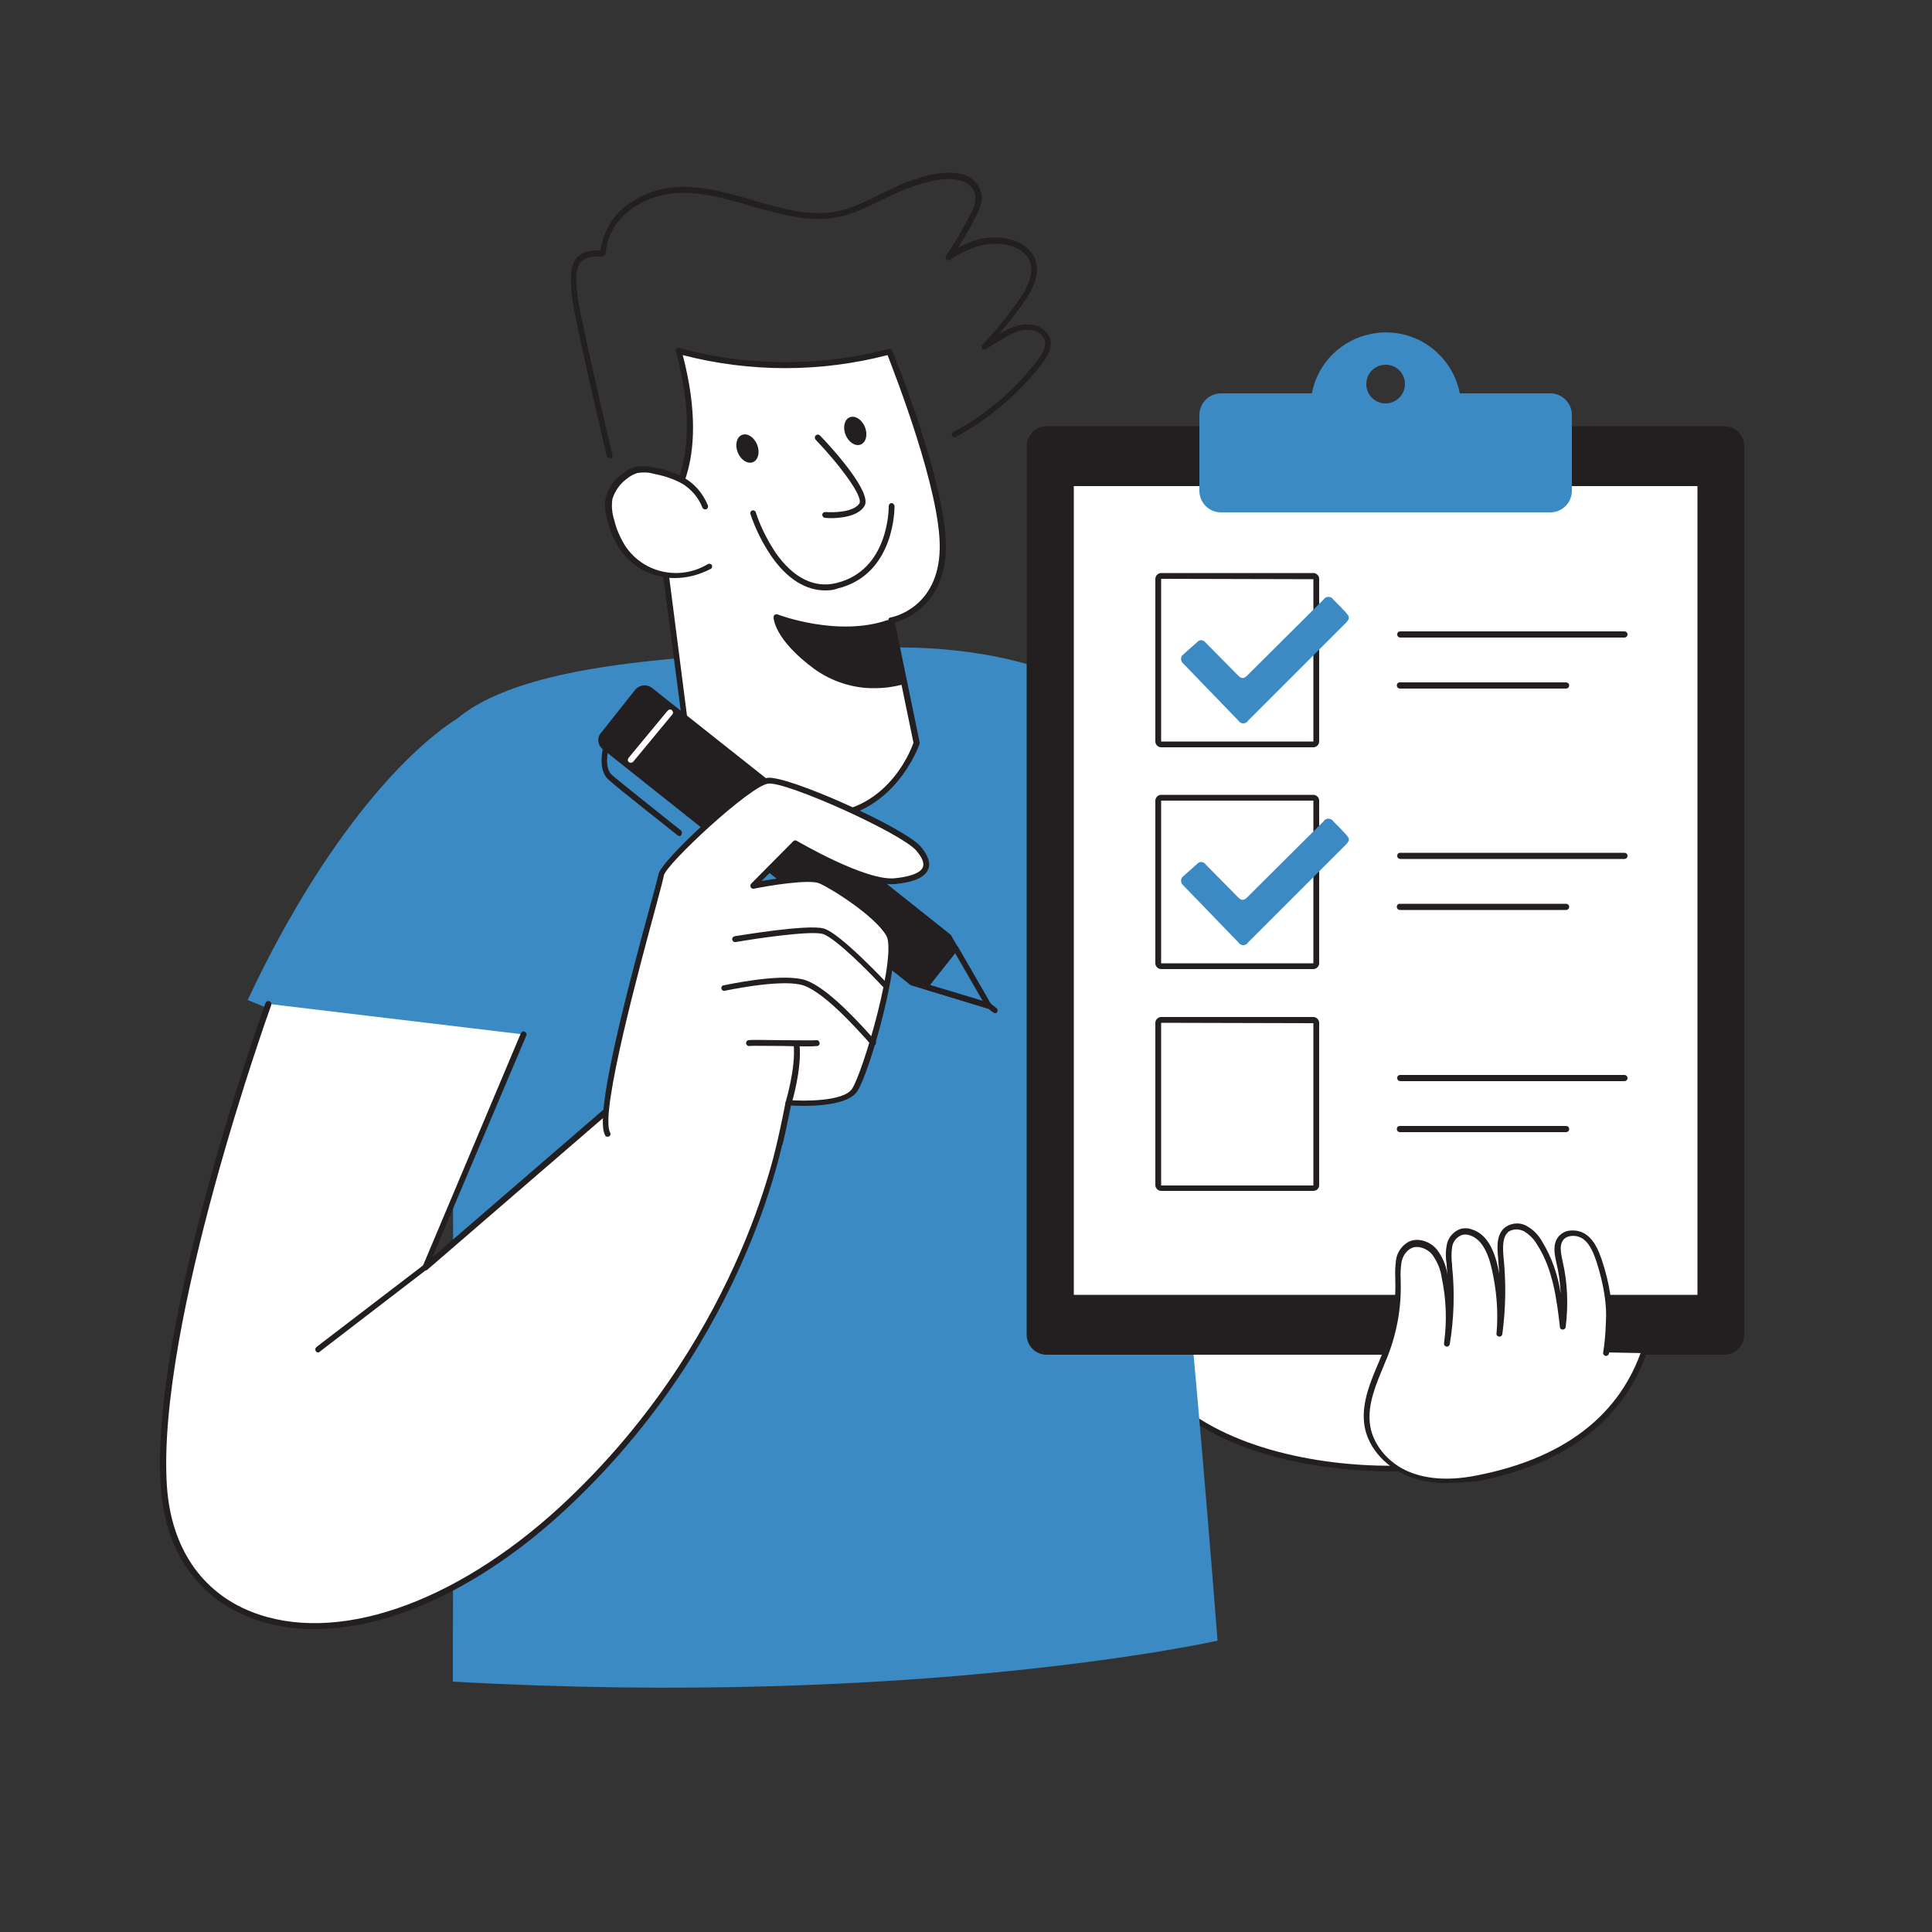 <svg transform="scale(1)" version="1.1" id="_0020_checklist" xmlns="http://www.w3.org/2000/svg" xmlns:xlink="http://www.w3.org/1999/xlink" x="0px" y="0px" viewBox="0 0 500 500" xml:space="preserve" class="show_show__wrapper__graphic__5Waiy "><rect x="0" y="0" width="500" height="500" fill="#333333" stroke="none"/><title>React</title><style type="text/css">
	.st0{fill:#FFFFFF;}
	.st1{fill:#231F20;}
	.st2{fill:#3B8Ac3;}
	.st3{fill:none;}
</style><g id="Character"><path class="st0" d="M307.1,365.8c-18.2-13.4-25.2-37.7-24.9-60.2c0.1-11.4,2.2-23.5,10.1-31.7c3.8-3.9,8.7-6.6,13.8-8.8
		c16.1-7,37.6-8.1,48.9,5.4c3.3,4,5.3,8.8,7.2,13.6c6.7,16.7,12.8,33.6,18.2,50.8c5.3,16.9,11,43.5-12.9,45
		C348,381.1,323.1,377.5,307.1,365.8z"></path><path class="st1" d="M360.2,380.8c-17.5,0-39-3.7-53.5-14.4l0,0c-16.4-12-25.5-34.2-25.2-60.9c0.2-14.7,3.6-25.2,10.4-32.2
		c4.4-4.5,10.1-7.2,14-9c16.5-7.2,38.3-8.2,49.7,5.6c3.2,3.9,5.2,8.6,7.4,13.8c6.7,16.6,12.8,33.7,18.2,50.8
		c5.9,18.7,6.2,31.4,1.1,38.8c-3,4.4-8,6.8-14.7,7.2C365.2,380.8,362.7,380.8,360.2,380.8z M307.5,365.2
		c16.4,12,41.7,15.1,59.9,13.9c6.2-0.4,10.8-2.6,13.5-6.6c4.8-7,4.4-19.2-1.4-37.5c-5.3-17.1-11.4-34.1-18.1-50.7
		c-2.1-5.1-4-9.6-7.1-13.4c-10.9-13.2-32-12.2-48-5.2c-3.8,1.6-9.4,4.4-13.5,8.6c-6.5,6.7-9.8,16.9-9.9,31.2
		C282.6,331.7,291.6,353.4,307.5,365.2L307.5,365.2z"></path><path class="st2" d="M116.7,280.5l-52.6-21.7c18.7-39.9,39.7-63.6,54.3-72.9c18.6-15.4,64.6-16.5,106.7-18.1c0,0,20-1.7,40.1,3.9
		c49.2,13.6,95,84.9,95,84.9l-59.6,8.1c0,0,7.7,72.1,14.5,159.9c0,0-77.2,17.4-197.9,10.6C117.1,435.2,117.8,293,116.7,280.5z"></path><path class="st0" d="M230.6,160.7l6.6,31.7c0,0-7,21-28.3,18.8s-31.1-19.3-31.1-19.3l-7.6-58.2c0,0,14.2-10.2,5.2-42.8
		c0,0,24.4,8.3,54.6,0.3c0,0,14.2,34.7,13.8,51S230.6,160.7,230.6,160.7z"></path><path class="st1" d="M212,212c-1,0-2.1-0.1-3.1-0.2c-21.4-2.2-31.5-19.5-31.6-19.7c-0.1-0.1-0.1-0.2-0.1-0.3l-7.6-58.2
		c0-0.3,0.1-0.5,0.3-0.7c0.1-0.1,13.6-10.4,5-42c-0.1-0.3,0-0.6,0.2-0.7c0.2-0.2,0.5-0.3,0.8-0.2c0.2,0.1,24.6,8.1,54.1,0.3
		c0.4-0.1,0.8,0.1,0.9,0.4c0.6,1.4,14.2,35.1,13.9,51.3c-0.3,14.4-10.3,18.3-13.2,19.1l6.4,31c0,0.1,0,0.3,0,0.4
		C237.9,192.8,231.2,212,212,212z M178.6,191.5c0.9,1.5,10.7,16.8,30.4,18.8s26.7-15.9,27.4-18.1l-6.5-31.5c0-0.2,0-0.4,0.1-0.6
		c0.1-0.2,0.3-0.3,0.5-0.3c0.5-0.1,12.4-2.4,12.7-17.8c0.3-14.8-11.7-45.4-13.5-50.1c-17.4,4.5-35.6,4.5-53,0
		c7.6,29.2-3.3,40.1-5.5,42L178.6,191.5z"></path><path class="st0" d="M182.3,131c-1.1-2.7-3-5-5.5-6.6c-2.4-1.3-5-2.2-7.7-2.7c-1.4-0.4-3-0.5-4.4-0.2c-1,0.3-2,0.8-2.8,1.5
		c-2.1,1.4-3.6,3.5-4.3,5.9c-0.3,2-0.1,4,0.5,5.9c0.5,2.1,1.3,4.2,2.4,6.1c4.7,7.8,14.8,10.4,22.6,5.7c0.1,0,0.1-0.1,0.2-0.1"></path><path class="st1" d="M174.6,149.6c-6.1,0-11.7-3.2-14.8-8.4c-1.1-2-2-4-2.5-6.2c-0.7-2-0.9-4.2-0.5-6.3c0.7-2.6,2.3-4.8,4.6-6.3
		c0.9-0.7,1.9-1.3,3.1-1.6c1.6-0.3,3.2-0.2,4.8,0.2c2.8,0.4,5.5,1.4,8,2.8c2.7,1.6,4.7,4.1,5.9,7c0.1,0.4,0,0.8-0.4,1
		c-0.4,0.1-0.8,0-1-0.4c-1-2.6-2.9-4.8-5.2-6.2c-2.3-1.3-4.9-2.1-7.5-2.6c-1.3-0.4-2.7-0.4-4.1-0.2c-0.9,0.3-1.8,0.7-2.5,1.3
		c-1.9,1.3-3.3,3.2-4,5.4c-0.3,1.9-0.1,3.8,0.5,5.6c0.5,2.1,1.3,4,2.4,5.9c4.4,7.5,14.1,9.9,21.6,5.5c0.1,0,0.1-0.1,0.2-0.1
		c0.3-0.2,0.8-0.1,1,0.2c0.2,0.3,0.1,0.8-0.2,1C180.9,148.8,177.8,149.6,174.6,149.6z"></path><path class="st1" d="M233.2,176.5c0,0-11.8,3.5-22-4S201,159.7,201,159.7s15.7,6.1,28.9,1.5L233.2,176.5z"></path><path class="st1" d="M226.5,178.1c-5.7,0.1-11.2-1.7-15.8-5c-10.4-7.7-10.5-13.1-10.5-13.4c0-0.2,0.1-0.5,0.3-0.6
		c0.2-0.1,0.5-0.2,0.7-0.1c0.2,0.1,15.6,5.9,28.4,1.5c0.2-0.1,0.4,0,0.6,0.1c0.2,0.1,0.3,0.3,0.4,0.5l3.3,15.2
		c0.1,0.4-0.1,0.8-0.5,0.9C231.1,177.8,228.8,178.1,226.5,178.1z M202,160.9c0.6,1.9,2.6,5.8,9.6,11c8.4,6.2,18.1,4.7,20.7,4.1
		l-3-13.7C218.3,165.7,205.9,162.2,202,160.9z"></path><path class="st0" d="M211.7,113.3c0,0,13.5,14.2,11.4,17.4c-2.1,3.2-9.5,2.6-9.5,2.6"></path><path class="st1" d="M215,134.1c-0.9,0-1.4-0.1-1.5-0.1c-0.4,0-0.7-0.4-0.7-0.8s0.4-0.7,0.8-0.7c1.9,0.2,7.3,0.1,8.8-2.2
		c1.1-1.7-5-9.9-11.3-16.5c-0.3-0.3-0.3-0.8,0-1.1c0.3-0.3,0.8-0.3,1.1,0c3.3,3.4,13.7,14.9,11.5,18.3
		C222,133.7,217.4,134.1,215,134.1z"></path><ellipse class="st1" transform="matrix(0.928 -0.373 0.373 0.928 -29.306 80.571)" cx="193.4" cy="116" rx="2.7" ry="3.8"></ellipse><ellipse class="st1" transform="matrix(0.928 -0.373 0.373 0.928 -25.579 90.684)" cx="221.3" cy="111.4" rx="2.7" ry="3.8"></ellipse><path class="st1" d="M213.6,152.8c-5.2,0-10-3.1-14-8.9c-2.3-3.4-4.1-7-5.4-10.9c-0.1-0.4,0.1-0.8,0.5-0.9c0.4-0.1,0.8,0.1,0.9,0.5
		c1.2,3.7,3,7.2,5.1,10.4c4.5,6.5,10,9.3,15.7,7.9c13.8-3.3,13.6-19.7,13.6-19.9c0-0.4,0.3-0.8,0.7-0.8c0,0,0,0,0,0
		c0.4,0,0.7,0.3,0.8,0.7c0,0.2,0.3,17.7-14.7,21.4C215.8,152.7,214.7,152.8,213.6,152.8z"></path><path class="st0" d="M135.4,267.7L110,328.1l56.6-48.9l36.1,12.2c0,0-8.1,53.8-57.3,99.1s-100.1,36.7-103-5.8s27-124.9,27-124.9"></path><path class="st1" d="M81.4,421.6c-5.8,0.1-11.6-1-17-3.1c-13.6-5.4-21.7-17.4-22.8-33.7c-2.9-42.2,26.8-124.4,27.1-125.2
		c0.1-0.4,0.6-0.6,1-0.5c0,0,0,0,0,0c0.4,0.1,0.6,0.6,0.5,0.9c0,0,0,0,0,0.1c-0.3,0.8-29.8,82.7-27,124.6
		c1.1,15.7,8.8,27.2,21.8,32.4c21.7,8.6,52.3-1.8,79.9-27.1c45.6-42.1,55.9-92,57-98.1l-35-11.9l-56.3,48.6
		c-0.3,0.3-0.8,0.2-1.1-0.1c-0.2-0.2-0.2-0.5-0.1-0.8l25.4-60.3c0.2-0.4,0.6-0.6,1-0.4c0,0,0,0,0,0c0.4,0.2,0.6,0.6,0.4,1
		c0,0,0,0,0,0l-24.3,57.4l54.2-46.8c0.2-0.2,0.5-0.2,0.7-0.1l36.1,12.2c0.3,0.1,0.6,0.5,0.5,0.8c-0.1,0.5-8.6,54.5-57.5,99.6
		C124.5,410.8,101.2,421.6,81.4,421.6z"></path><polygon class="st1" points="181.1,191.2 245.5,242.3 247.3,245.4 255.8,260.3 239.4,255.3 236,254.3 171.6,203.1 	"></polygon><path class="st1" d="M255.8,261h-0.2l-19.8-6c-0.1,0-0.2-0.1-0.2-0.1l-64.4-51.2c-0.2-0.1-0.2-0.3-0.3-0.5c0-0.2,0-0.4,0.1-0.6
		l9.5-11.9c0.3-0.3,0.7-0.3,1-0.1l64.4,51.2c0.1,0.1,0.1,0.1,0.2,0.2l10.3,17.9c0.2,0.4,0.1,0.8-0.3,1C256.1,261,256,261,255.8,261
		L255.8,261z M236.4,253.6l17.8,5.4l-9.2-16.2l-63.7-50.6l-8.6,10.8L236.4,253.6z"></path><polygon class="st2" points="247.3,245.4 255.8,260.3 239.4,255.3 	"></polygon><path class="st1" d="M255.8,261h-0.2l-16.4-5c-0.4-0.1-0.6-0.5-0.5-0.9c0-0.1,0.1-0.2,0.1-0.3l7.9-9.9c0.2-0.2,0.4-0.3,0.6-0.3
		c0.2,0,0.5,0.2,0.6,0.4l8.6,14.9c0.2,0.4,0.1,0.8-0.3,1C256.1,261,256,261,255.8,261z M240.7,254.9l13.6,4.1l-7.1-12.3L240.7,254.9
		z"></path><path class="st1" d="M156.1,190l8.8-11.1c0.8-1,2.2-1.2,3.2-0.4l0,0l31.8,25.2l0,0l-11.7,14.7l0,0l-31.8-25.2
		C155.5,192.5,155.3,191,156.1,190L156.1,190z"></path><path class="st1" d="M188.2,219.3c-0.2,0-0.3-0.1-0.5-0.2L156,193.9c-1.3-1-1.6-2.9-0.5-4.2c0,0,0,0,0.1-0.1l8.8-11.1
		c1.1-1.3,3-1.5,4.3-0.5l31.8,25.2c0.3,0.3,0.4,0.7,0.1,1.1c0,0,0,0,0,0L188.8,219C188.7,219.2,188.5,219.3,188.2,219.3L188.2,219.3
		z M166.7,178.8h-0.2c-0.4,0.1-0.8,0.3-1,0.6l-8.8,11.1l0,0c-0.3,0.3-0.4,0.7-0.3,1.1c0.1,0.4,0.3,0.8,0.6,1l31.2,24.8l10.7-13.4
		l-31.2-24.8C167.4,179,167.1,178.9,166.7,178.8z M156.1,190.1L156.1,190.1z"></path><path class="st1" d="M175.9,216.4c-0.2,0-0.3-0.1-0.5-0.2c-0.1-0.1-15.9-12.5-18-14.5c-2.6-2.4-1.5-7.3-1.4-7.9
		c0.1-0.4,0.5-0.6,0.9-0.6c0.4,0.1,0.6,0.5,0.5,0.9c0,0-1.1,4.5,0.9,6.4c1.9,1.7,15.9,12.8,17.9,14.4c0.3,0.3,0.4,0.7,0.1,1.1
		C176.4,216.2,176.2,216.3,175.9,216.4L175.9,216.4z"></path><path class="st0" d="M201.8,295.9c0.8-3.4,2.2-10.4,2.2-10.4s14.1,1.1,17.1-3.2s11.9-35.1,8.9-40.4s-14.3-12.5-17.8-13.9
		s-17.3,1.4-17.3,1.4l10.9-11c0,0,17.8,10.5,25.8,9.8s10.3-3.6,6.2-8.4s-34-18.2-39-17.6s-27.1,21.4-27.6,24.4s-17.5,60.6-13.9,67"></path><path class="st1" d="M201.8,296.6h-0.2c-0.4-0.1-0.6-0.5-0.5-0.9c0.8-3.3,2.2-10.3,2.2-10.4c0.1-0.4,0.4-0.6,0.8-0.6
		c3.8,0.3,14.2,0.4,16.4-2.9c1.4-2.1,4.4-10.9,6.6-19.6c2.6-10.3,3.5-17.9,2.3-20c-2.9-5.1-14.3-12.3-17.4-13.6
		c-2.6-1.1-13.1,0.6-16.9,1.4c-0.4,0.1-0.8-0.2-0.9-0.6c0-0.2,0-0.5,0.2-0.7l10.9-11c0.2-0.2,0.6-0.3,0.9-0.1
		c0.2,0.1,17.7,10.4,25.3,9.7c4.1-0.4,6.7-1.4,7.3-2.8s-0.6-3.1-1.7-4.4c-3.9-4.5-33.6-17.9-38.3-17.3s-26.5,20.9-27,23.8
		c-0.1,0.6-0.7,3-2,7.8c-4,14.8-14.7,53.9-11.9,58.7c0.2,0.4,0.1,0.8-0.3,1c-0.4,0.2-0.8,0.1-1-0.3l0,0c-2.7-4.7,4.4-32.9,11.8-59.9
		c1.1-3.9,1.9-7.1,2-7.6c0.5-3.5,23-24.3,28.2-25s35.3,12.8,39.7,17.8c1.9,2.3,2.6,4.3,1.9,5.9c-0.9,2.1-3.7,3.3-8.6,3.8
		c-7.4,0.6-22.7-7.9-25.7-9.6l-8.8,8.8c4.2-0.7,12.6-2,15.4-0.9c3.4,1.4,15.1,8.8,18.2,14.2c1.9,3.3-0.5,14.6-2.1,21.1
		c-2.2,9-5.2,17.8-6.8,20.1c-2.8,4.1-14,3.8-17.1,3.6c-0.4,1.8-1.4,7.1-2.1,9.8C202.5,296.4,202.2,296.6,201.8,296.6z"></path><path class="st0" d="M190.4,243c0,0,18.7-3.2,22.8-2s16,13.9,16,13.9"></path><path class="st1" d="M229.1,255.6c-0.2,0-0.4-0.1-0.6-0.2c-3.2-3.5-12.4-12.8-15.6-13.7s-17.3,1.2-22.5,2.1
		c-0.4,0.1-0.8-0.2-0.9-0.6c-0.1-0.4,0.2-0.8,0.6-0.9c0.8-0.1,18.9-3.2,23.1-2s15.8,13.6,16.3,14.1c0.3,0.3,0.3,0.8,0,1.1
		C229.5,255.6,229.3,255.7,229.1,255.6L229.1,255.6z"></path><path class="st0" d="M204,285.5c0,0,2.8-8.9,2.1-15.2"></path><path class="st1" d="M204,286.2c-0.1,0-0.1,0-0.2,0c-0.4-0.1-0.6-0.5-0.5-0.9c0-0.1,2.7-8.8,2.1-15c0-0.4,0.2-0.8,0.7-0.8
		c0,0,0,0,0,0c0.4,0,0.8,0.2,0.8,0.7c0.7,6.5-2,15.2-2.1,15.6C204.6,286,204.3,286.2,204,286.2z"></path><path class="st0" d="M193.8,270c0.9-0.2,16.6,0.2,17.6,0"></path><path class="st1" d="M209.1,270.8c-1.4,0-3.6,0-6.5-0.1c-3.6,0-8.1-0.1-8.6,0c-0.4,0.1-0.8-0.2-0.9-0.6c-0.1-0.4,0.2-0.8,0.5-0.9
		c0.5-0.1,3.1-0.1,9,0c3.6,0,8.1,0.1,8.6,0c0.4-0.1,0.8,0.2,0.9,0.6c0.1,0.4-0.1,0.8-0.5,0.9c0,0,0,0,0,0
		C210.7,270.8,209.9,270.8,209.1,270.8z"></path><path class="st0" d="M187.4,255.6c0,0,13.5-3,19.8-1.6s17.4,14.5,18.6,15.7"></path><path class="st1" d="M225.8,270.4c-0.2,0-0.4-0.1-0.5-0.2c-0.2-0.2-0.5-0.5-0.9-1c-3-3.3-11.9-13.3-17.3-14.4
		c-6.1-1.3-19.4,1.6-19.5,1.6c-0.4,0.1-0.8-0.1-0.9-0.5c-0.1-0.4,0.1-0.8,0.5-0.9c0,0,0.1,0,0.1,0c0.6-0.1,13.7-3,20.2-1.6
		c5.2,1.1,12.8,9,18.1,14.9c0.4,0.5,0.7,0.8,0.9,1c0.3,0.3,0.3,0.8,0,1.1C226.2,270.4,226,270.4,225.8,270.4z"></path><line class="st3" x1="110" y1="328.1" x2="82.3" y2="349.3"></line><path class="st1" d="M82.3,350c-0.4,0-0.7-0.3-0.7-0.8c0-0.2,0.1-0.4,0.3-0.6l27.7-21.2c0.3-0.2,0.8-0.2,1,0.1
		c0.3,0.3,0.2,0.8-0.1,1c0,0,0,0,0,0l-27.6,21.2C82.6,350,82.5,350,82.3,350z"></path><path class="st1" d="M157.7,118.5c-0.3,0-0.6-0.2-0.7-0.6c-2.5-10.6-5-21.3-7.2-31.7l-0.2-1.1c-1-4.5-2.1-9.6-1.8-14.3
		c0.3-5.7,4.8-6.1,7.6-6c0.7-4.9,3.3-9.3,7.4-12.1c10.4-7.2,21.4-4,32-0.9c6.9,2,14,4.1,20.6,3.1c4.4-0.6,8.5-2.7,12.5-4.7h0.1
		c1.4-0.7,2.9-1.4,4.3-2.1c2.9-1.3,17.3-7.3,21.2,0.6c1.2,2.4,0.3,4.9-0.8,7c-1.4,2.9-3,5.7-4.8,8.4c0.9-0.5,1.9-0.9,2.9-1.3
		c3.9-1.7,8.3-1.8,12.3-0.3c1.7,0.7,3.2,1.8,4.2,3.4c2,3.2,1.2,7.4-2.4,12.4c-2,2.8-4.1,5.6-6.4,8.2c2.8-1.7,5.9-3.2,9.3-2.3
		c1.6,0.3,2.9,1.4,3.7,2.8c1.4,2.9-0.9,5.9-1.7,6.9c-6,7.9-13.7,14.4-22.4,19.2c-0.4,0.2-0.8,0.1-1-0.3s-0.1-0.8,0.3-1
		c0,0,0,0,0.1,0c8.5-4.6,16-11,21.9-18.8c0.6-0.8,2.5-3.3,1.5-5.4c-0.6-1-1.5-1.8-2.7-2c-3.4-0.9-6.5,1.1-9.5,3
		c-1,0.6-1.9,1.2-2.9,1.8c-0.4,0.2-0.8,0-1-0.3c-0.1-0.3-0.1-0.6,0.1-0.8c3.5-3.7,6.7-7.6,9.6-11.8c3.1-4.5,3.9-8.1,2.3-10.7
		c-0.8-1.3-2.1-2.2-3.5-2.8c-3.2-1.3-7.2-1.2-11.2,0.3c-1.9,0.8-3.8,1.7-5.5,2.9c-0.3,0.2-0.7,0.2-1-0.1c-0.2-0.3-0.3-0.7-0.1-0.9
		c2.4-3.5,4.6-7.2,6.5-11c0.9-1.8,1.6-3.9,0.8-5.7c-3.4-6.8-17.6-0.6-19.3,0.1c-1.4,0.6-2.9,1.3-4.2,2h-0.1c-4.1,2-8.4,4.2-13,4.8
		c-6.9,1-14.2-1.1-21.2-3.1c-10.3-3-21-6.1-30.8,0.7c-3.9,2.7-6.4,7-6.8,11.7c-0.1,0.4-0.4,0.7-0.8,0.7c-3.4-0.1-6.4,0.2-6.7,4.6
		s0.9,9.6,1.9,14l0.2,1.1c2.3,10.5,4.7,21.1,7.2,31.7c0.1,0.4-0.1,0.8-0.5,0.9c0,0,0,0,0,0C157.8,118.5,157.8,118.5,157.7,118.5z"></path><path class="st0" d="M163.2,197.4c-0.4,0-0.8-0.4-0.7-0.8c0-0.2,0.1-0.3,0.2-0.5l10.1-12.2c0.3-0.3,0.8-0.4,1.1-0.1
		s0.4,0.8,0.1,1.1l0,0l-10.1,12.2C163.7,197.3,163.5,197.4,163.2,197.4z"></path><line class="st3" x1="255.4" y1="259.8" x2="257.5" y2="261.5"></line><path class="st1" d="M257.5,262.2c-0.2,0-0.3-0.1-0.5-0.2l-2.1-1.6c-0.3-0.2-0.4-0.7-0.2-1c0.2-0.3,0.7-0.4,1-0.2
		c0,0,0.1,0,0.1,0.1l2.1,1.6c0.3,0.3,0.4,0.7,0.1,1.1C258,262.1,257.8,262.2,257.5,262.2L257.5,262.2z"></path></g><g id="Checklist"><path class="st1" d="M270.9,110.3h175.3c2.9,0,5.2,2.3,5.2,5.2v229.9c0,2.9-2.3,5.2-5.2,5.2H270.9c-2.9,0-5.2-2.3-5.2-5.2V115.5
		C265.7,112.6,268.1,110.3,270.9,110.3z"></path><rect class="st0" x="277.1" y="125" width="162.9" height="210.8"></rect><path class="st1" d="M440.1,336.6H277.1c-0.4,0-0.8-0.3-0.8-0.8V125c0-0.4,0.3-0.7,0.7-0.8c0,0,0,0,0,0h162.9
		c0.4,0,0.7,0.3,0.8,0.7c0,0,0,0,0,0v210.9C440.8,336.3,440.5,336.6,440.1,336.6z M277.9,335.1h161.4V125.8H277.9V335.1z"></path><path class="st2" d="M401.2,101.8h-23.4c-2.1-10.6-12.3-17.5-22.9-15.4c-7.8,1.5-13.9,7.6-15.4,15.4H316c-3.1,0-5.6,2.5-5.6,5.6
		c0,0,0,0,0,0V127c0,3.1,2.5,5.6,5.6,5.6h85.2c3.1,0,5.6-2.5,5.6-5.6v-19.6C406.8,104.3,404.3,101.8,401.2,101.8z M358.6,104.4
		c-2.8,0-5-2.2-5-5s2.2-5,5-5s5,2.2,5,5C363.6,102.1,361.4,104.4,358.6,104.4L358.6,104.4z"></path><path class="st1" d="M339.9,193.4h-39.4c-0.8,0-1.5-0.7-1.5-1.5v-42.1c0-0.8,0.7-1.5,1.5-1.5h39.4c0.8,0,1.5,0.7,1.5,1.5v42.1
		C341.4,192.7,340.7,193.4,339.9,193.4z M300.5,149.8v42.1h39.4v-42L300.5,149.8z"></path><path class="st2" d="M349.1,160.1c-0.2,0.4-0.4,0.7-0.7,1c-8.5,8.5-16.9,16.9-25.4,25.4c-0.4,0.7-1.3,0.9-2,0.5
		c-0.2-0.1-0.3-0.3-0.5-0.5l-14.3-14.8c-0.6-0.5-0.7-1.4-0.3-2c0.1-0.1,0.2-0.2,0.3-0.3l3.6-3.2c0.5-0.6,1.3-0.7,1.9-0.2
		c0.1,0.1,0.2,0.1,0.2,0.2l8.5,8.6c0.9,0.9,1.5,0.9,2.4,0l19.8-19.7c0.4-0.7,1.3-0.8,2-0.4c0.2,0.1,0.3,0.2,0.4,0.4
		c1.1,1.1,2.2,2.2,3.3,3.4c0.2,0.3,0.5,0.6,0.7,0.9L349.1,160.1z"></path><path class="st1" d="M339.9,250.8h-39.4c-0.8,0-1.5-0.7-1.5-1.5c0,0,0,0,0,0v-42.1c0-0.8,0.7-1.5,1.5-1.5h39.4
		c0.8,0,1.5,0.7,1.5,1.5v42.1C341.4,250.1,340.7,250.8,339.9,250.8z M300.5,207.2v42.1h39.4v-42.1L300.5,207.2z"></path><path class="st2" d="M349.1,217.5c-0.2,0.4-0.4,0.7-0.7,1c-8.5,8.5-16.9,16.9-25.4,25.4c-0.4,0.7-1.3,0.9-2,0.5
		c-0.2-0.1-0.3-0.3-0.5-0.5l-14.3-14.8c-0.6-0.5-0.7-1.4-0.3-2c0.1-0.1,0.2-0.2,0.3-0.3l3.6-3.2c0.5-0.6,1.3-0.7,1.9-0.2
		c0.1,0.1,0.2,0.1,0.2,0.2l8.5,8.6c0.9,0.9,1.5,0.9,2.4,0l19.8-19.7c0.4-0.7,1.3-0.8,2-0.4c0.2,0.1,0.3,0.2,0.4,0.4
		c1.1,1.1,2.2,2.2,3.3,3.4c0.2,0.3,0.5,0.6,0.7,0.9L349.1,217.5z"></path><path class="st1" d="M339.9,308.2h-39.4c-0.8,0-1.5-0.7-1.5-1.5v-42c0-0.8,0.7-1.5,1.5-1.5h39.4c0.8,0,1.5,0.7,1.5,1.5v42
		C341.4,307.6,340.7,308.2,339.9,308.2z M300.5,264.7v42.1h39.4v-42L300.5,264.7z"></path><path class="st1" d="M420.4,165h-58c-0.4,0-0.8-0.3-0.8-0.8s0.3-0.8,0.8-0.8h58c0.4,0,0.8,0.3,0.8,0.8S420.8,165,420.4,165z"></path><path class="st1" d="M405.3,178.2h-43c-0.4,0-0.8-0.3-0.8-0.8s0.3-0.8,0.8-0.8h43c0.4,0,0.8,0.3,0.8,0.8S405.7,178.2,405.3,178.2z"></path><path class="st1" d="M420.4,222.3h-58c-0.4,0-0.8-0.3-0.8-0.8s0.3-0.8,0.8-0.8h58c0.4,0,0.8,0.3,0.8,0.8S420.8,222.3,420.4,222.3z"></path><path class="st1" d="M405.3,235.5h-43c-0.4,0-0.8-0.3-0.8-0.8s0.3-0.8,0.8-0.8h43c0.4,0,0.8,0.3,0.8,0.8S405.7,235.5,405.3,235.5z"></path><path class="st1" d="M420.4,279.8h-58c-0.4,0-0.8-0.3-0.8-0.8s0.3-0.8,0.8-0.8h58c0.4,0,0.8,0.3,0.8,0.8S420.8,279.8,420.4,279.8z"></path><path class="st1" d="M405.3,293h-43c-0.4,0-0.8-0.3-0.8-0.8s0.3-0.8,0.8-0.8h43c0.4,0,0.8,0.3,0.8,0.8S405.7,293,405.3,293z"></path></g><path class="st0" id="Character_hand" d="M415.6,350c0.4-2.6,0.6-5.3,0.8-7.9c0.4-5.3-0.9-11.2-2.5-16.1c-0.7-2.2-1.7-4.5-3.6-6
	s-5-1.5-6.3,0.5c-1.2,1.7-0.7,4-0.2,6c1.2,5.5,1.5,11.1,0.8,16.7c-0.9-7.5-1.9-15.3-6-21.7c-0.9-1.5-2.1-2.7-3.5-3.6
	c-1.5-0.9-3.4-0.8-4.8,0.1c-2.1,1.5-1.9,4.6-1.7,7.2c0.7,6.6,0.6,13.3-0.3,19.9c0.5-5.8,0.1-11.6-1.2-17.3c-0.9-3.7-2.5-7.8-6.1-9
	c-0.8-0.3-1.6-0.3-2.5-0.2c-1.7,0.6-2.9,2-3.2,3.7c-0.3,1.7-0.3,3.4,0,5.1c0.7,6.7,0.5,13.4-0.6,20c0.8-5.8,0.6-11.7-0.6-17.4
	c-0.3-2.3-1.2-4.5-2.6-6.3c-1.5-1.7-4.1-2.8-6.2-1.8c-1.6,0.9-2.7,2.4-3,4.2c-0.3,1.8-0.3,3.6-0.2,5.3c0.2,6.7-1.1,13.4-3.7,19.7
	c-2.1,5.2-4.9,10.9-4.4,16.7c0.5,6,5.3,11.2,10.9,13.4s12,2,17.9,0.9c19.5-3.9,35.7-13.2,42.6-31.9"></path><path class="st1" id="hand" d="M374.4,383.8c-3.4,0.1-6.8-0.5-10-1.8c-6.3-2.5-10.9-8.1-11.4-14c-0.5-5.4,1.8-10.7,3.8-15.4l0.7-1.7
	c2.5-6.1,3.8-12.7,3.6-19.4v-0.8c-0.1-1.6,0-3.1,0.2-4.7c0.3-2,1.6-3.8,3.4-4.7c2.5-1.1,5.5,0.1,7.1,2c1.5,1.9,2.4,4.1,2.8,6.5
	c-0.1-0.7-0.1-1.5-0.2-2.2v-0.4c-0.3-1.6-0.3-3.3,0-4.9c0.3-2,1.8-3.7,3.7-4.3c0.9-0.2,1.9-0.2,2.9,0.2c3.2,1,5.4,4.2,6.6,9.5
	c0.1,0.6,0.3,1.3,0.4,1.9c-0.1-1.4-0.2-2.8-0.3-4.2c-0.3-2.9-0.4-6.2,2-7.9c1.7-1.1,3.9-1.2,5.6-0.1c1.6,0.9,2.9,2.3,3.8,3.9
	c2.5,4.1,4.1,8.7,4.8,13.5c-0.1-2.7-0.5-5.4-1.1-8c-0.5-2.1-1-4.7,0.4-6.6c0.7-0.9,1.8-1.6,2.9-1.7c1.6-0.2,3.2,0.1,4.5,1.1
	c2.1,1.5,3.1,4.1,3.9,6.3c2.1,6.3,2.9,11.8,2.6,16.4c-0.1,0.8-0.1,1.5-0.1,2.2c-0.1,1.9-0.3,3.9-0.6,5.8c-0.1,0.4-0.5,0.7-0.9,0.6
	c-0.4-0.1-0.7-0.5-0.6-0.9c0,0,0,0,0,0c0.3-1.9,0.5-3.7,0.6-5.6c0-0.7,0.1-1.4,0.1-2.2c0.3-4.4-0.5-9.7-2.5-15.9
	c-0.7-2-1.6-4.3-3.3-5.6c-1-0.7-2.2-1-3.4-0.8c-0.8,0.1-1.5,0.5-1.9,1.1c-1,1.4-0.5,3.5-0.1,5.4c1.3,5.6,1.5,11.3,0.8,17
	c0,0.4-0.4,0.7-0.8,0.7l0,0c-0.4,0-0.7-0.3-0.7-0.7c-0.8-7-1.8-15-5.9-21.3c-0.8-1.4-1.9-2.5-3.3-3.4c-1.3-0.7-2.8-0.7-4,0
	c-1.7,1.3-1.6,4-1.4,6.5c0.7,6.7,0.6,13.4-0.3,20.1c-0.1,0.4-0.4,0.7-0.9,0.6c-0.4-0.1-0.7-0.4-0.6-0.8c0.5-5.7,0-11.4-1.3-17
	c-1.1-4.7-3-7.6-5.6-8.4c-0.6-0.2-1.3-0.3-2-0.1c-1.4,0.5-2.4,1.7-2.6,3.2c-0.2,1.5-0.2,3,0,4.5v0.4c0.7,6.7,0.5,13.5-0.6,20.2
	c-0.1,0.4-0.5,0.7-0.9,0.6c-0.4-0.1-0.6-0.4-0.6-0.8c0.8-5.7,0.6-11.5-0.6-17.1c-0.3-2.2-1.2-4.2-2.5-6c-1.2-1.4-3.5-2.4-5.3-1.6
	c-1.4,0.7-2.3,2.1-2.6,3.7c-0.2,1.4-0.3,2.9-0.2,4.3v0.8c0.2,6.9-1.1,13.7-3.7,20c-0.2,0.5-0.5,1.1-0.7,1.7c-2,4.8-4.1,9.7-3.6,14.7
	c0.5,5.3,4.6,10.5,10.4,12.8c4.8,1.9,10.6,2.2,17.5,0.8c21.8-4.3,36-14.9,42.1-31.4c0.1-0.4,0.5-0.6,0.9-0.5
	c0.4,0.1,0.6,0.5,0.5,0.9c0,0,0,0.1,0,0.1c-6.3,17-20.8,27.9-43.2,32.4C380,383.5,377.2,383.8,374.4,383.8z"></path></svg>